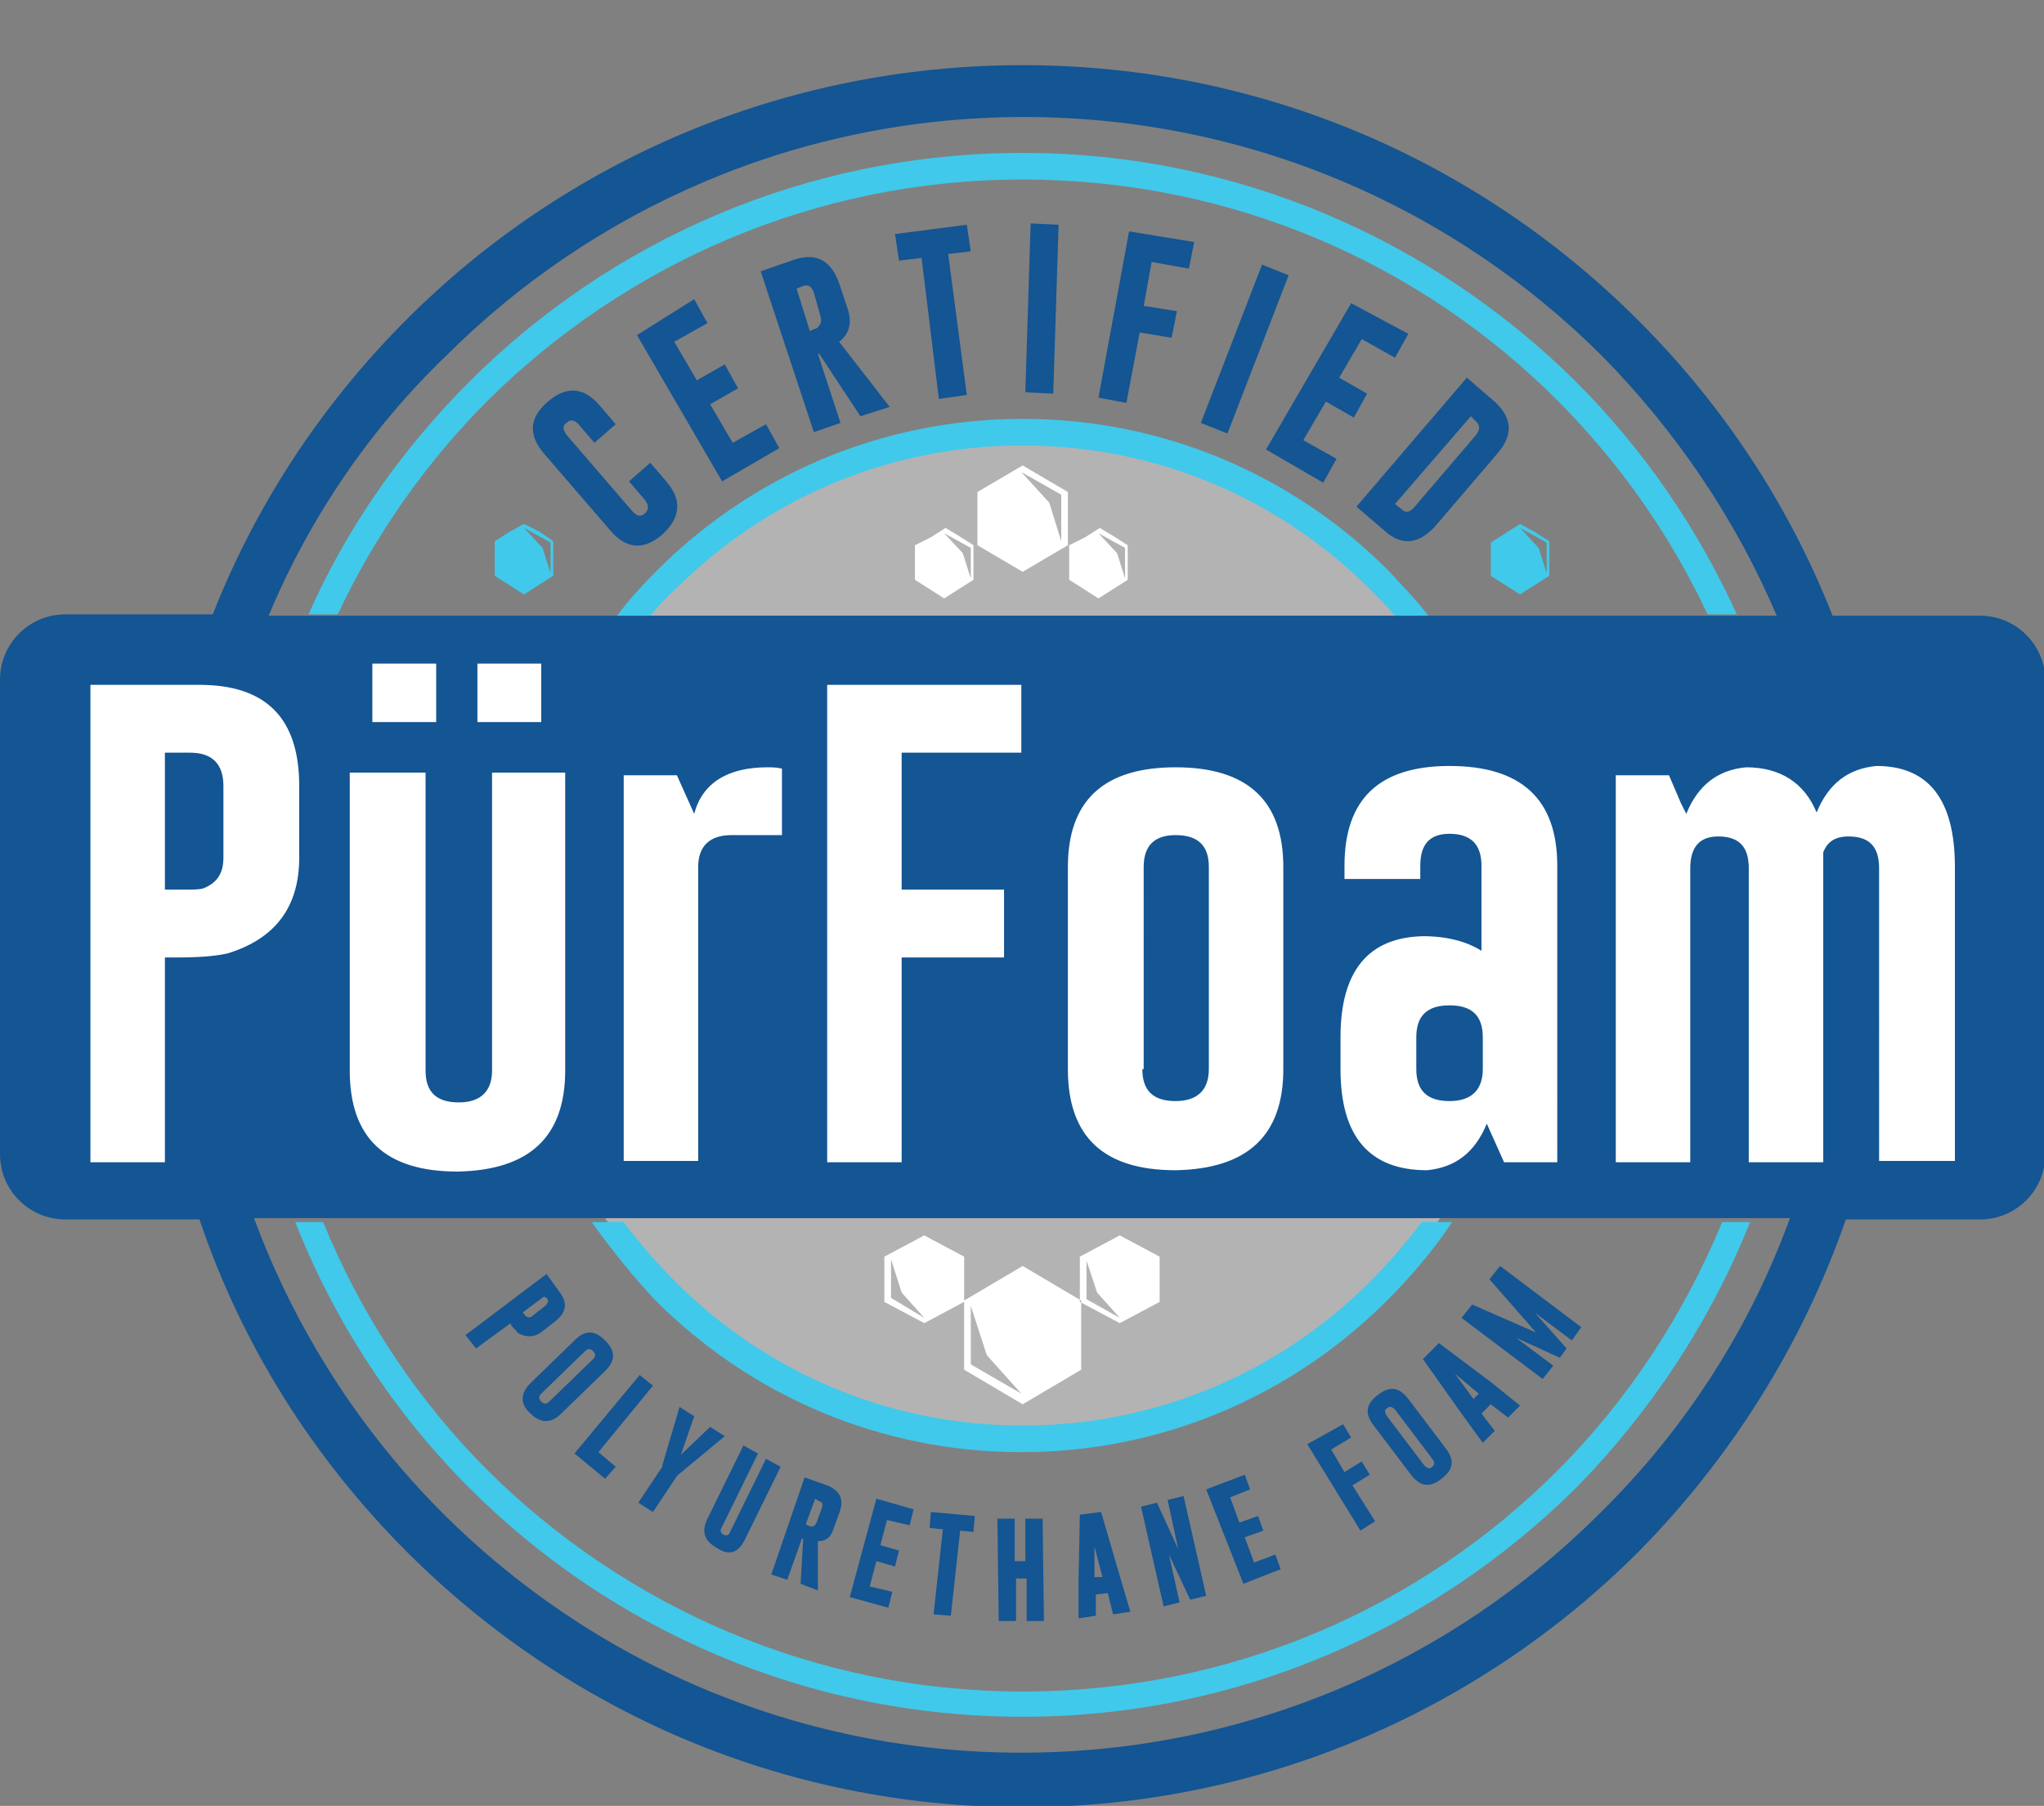 <?xml version="1.0" encoding="utf-8"?>
<!-- Generator: Adobe Illustrator 24.3.0, SVG Export Plug-In . SVG Version: 6.00 Build 0)  -->
<svg version="1.1" xmlns="http://www.w3.org/2000/svg" xmlns:xlink="http://www.w3.org/1999/xlink" x="0px" y="0px"
	 viewBox="0 0 153.7 135.8" style="enable-background:new 0 0 153.7 135.8;" xml:space="preserve">
<rect x="0" y="0" width="153.7" height="135.8" fill="#808080" stroke="none"/>
<style type="text/css">
	.st0{fill-rule:evenodd;clip-rule:evenodd;fill:#B3B3B3;}
	.st1{fill-rule:evenodd;clip-rule:evenodd;fill:#145593;}
	.st2{fill-rule:evenodd;clip-rule:evenodd;fill:#40C9EB;}
	.st3{fill-rule:evenodd;clip-rule:evenodd;fill:#FFFFFF;}
</style>
<g id="Layer_1">
</g>
<g id="Layer_2">
	<path class="st0" d="M76.9,32.4c11.8,0,22.4,5.4,29.4,13.9H47.5C54.5,37.8,65,32.4,76.9,32.4L76.9,32.4z M108.3,91.6
		c-6.8,10.1-18.4,16.7-31.4,16.7s-24.6-6.6-31.4-16.7H108.3z"/>
</g>
<g id="Layer_3">
	<path class="st1" d="M76.9,4.9c18.1,0,34.4,7.3,46.3,19.2c6.3,6.3,11.3,13.8,14.6,22.2h11.1c2.7,0,4.9,2.2,4.9,4.9v35.6
		c0,2.7-2.2,4.9-4.9,4.9h-10.1c-3.3,9.5-8.7,18-15.6,25c-11.8,11.8-28.2,19.2-46.3,19.2c-18.1,0-34.4-7.3-46.3-19.2
		c-7-7-12.4-15.5-15.6-25H4.9c-2.7,0-4.9-2.2-4.9-4.9V51.1c0-2.7,2.2-4.9,4.9-4.9H16c3.3-8.4,8.3-15.9,14.6-22.2
		C42.4,12.2,58.8,4.9,76.9,4.9L76.9,4.9z M50.1,36.2l-1.2-1.4l-1.6,1.4l1.2,1.4c0.3,0.4,0.3,0.7,0,1c-0.3,0.3-0.6,0.2-0.9-0.1
		l-5-5.8c-0.3-0.4-0.3-0.7,0-0.9l0,0c0.3-0.3,0.6-0.2,0.9,0.1l1.2,1.4l1.6-1.4l-1.2-1.4c-1.2-1.4-2.5-1.5-3.9-0.3
		c-1.4,1.2-1.5,2.5-0.3,3.9l5,5.8c1.2,1.4,2.5,1.5,3.9,0.3C51.2,38.9,51.3,37.6,50.1,36.2L50.1,36.2z M41.1,95.8l-6.1,4.6l0.8,1
		l2.6-1.9l0,0.1c0.2,0.3,0.4,0.4,0.5,0.6c0.6,0.4,1.3,0.4,1.9-0.1l0.9-0.7c0.9-0.7,1-1.4,0.4-2.2L41.1,95.8L41.1,95.8z M40.9,97.5
		l-1.6,1.2l0.1,0.1c0.1,0.1,0.1,0.2,0.2,0.2c0.1,0.1,0.3,0.1,0.5-0.1l0.9-0.7c0.2-0.2,0.3-0.4,0.1-0.6L40.9,97.5L40.9,97.5z
		 M42.2,106.3l3.3-3.2c0.8-0.8,0.8-1.5,0-2.3c-0.8-0.8-1.5-0.8-2.3,0l-3.3,3.2c-0.8,0.8-0.8,1.6,0,2.3
		C40.6,107,41.4,107.1,42.2,106.3L42.2,106.3z M44.6,102.2c0.2-0.2,0.2-0.4,0-0.6l0,0c-0.2-0.2-0.4-0.2-0.6,0l-3.3,3.2
		c-0.2,0.2-0.2,0.4,0,0.6c0.2,0.2,0.4,0.2,0.6,0L44.6,102.2L44.6,102.2z M43.2,109.3l2.3,1.9l0.8-0.9l-1.3-1.1l4.1-5l-1-0.8
		L43.2,109.3L43.2,109.3z M52.2,106.5l-1.1-0.7l-1.3,4.4l0,0.1l-1.8,2.7l1.1,0.7l1.8-2.7l0.1-0.1l3.5-2.9l-1.1-0.7l-2.2,2.1
		L52.2,106.5L52.2,106.5z M56,115.8l2.7-5.5l-1.1-0.6l-2.7,5.5c-0.1,0.3-0.3,0.3-0.5,0.2c-0.2-0.1-0.3-0.3-0.1-0.6l2.7-5.5l-1.1-0.6
		l-2.7,5.5c-0.5,1-0.2,1.7,0.7,2.2C54.8,117,55.5,116.8,56,115.8L56,115.8z M60.5,111.1l-2.5,7.3l1.2,0.4l1.1-3.1l0.1,0l-0.2,3.4
		l1.3,0.5l0-3.7c0.6,0,1-0.3,1.2-1l0.4-1.1c0.4-1,0.1-1.7-0.9-2.1L60.5,111.1L60.5,111.1z M61.3,112.7l-0.7,1.9l0.1,0.1
		c0.1,0,0.2,0.1,0.3,0.1c0.2,0,0.3-0.1,0.4-0.3l0.4-1.1c0.1-0.3,0-0.5-0.2-0.5L61.3,112.7L61.3,112.7z M65.9,112.7l-2,7.4l2.9,0.8
		l0.3-1.2l-1.7-0.4l0.5-1.9l1.4,0.4l0.3-1.2l-1.4-0.4l0.5-1.9l1.7,0.4l0.3-1.2L65.9,112.7L65.9,112.7z M73.3,114l-3.3-0.3l-0.1,1.2
		l1,0.1l-0.7,6.4l1.3,0.1l0.7-6.4l1,0.1L73.3,114L73.3,114z M75,114.2l0.1,7.7l1.3,0l0-3.2l0.8,0l0,3.2l1.3,0l-0.1-7.7l-1.3,0l0,3.2
		l-0.8,0l0-3.2L75,114.2L75,114.2z M84.2,118.5l-1.4-4.8l-1.6,0.2l-0.1,5l0,2.8l1.3-0.2l0-1.6l0.9-0.1l0.4,1.6l1.3-0.2L84.2,118.5
		L84.2,118.5z M82.9,118.6l-0.6-2.3l0,2.3L82.9,118.6L82.9,118.6z M85.8,113.3l1.7,7.5l1.2-0.3l-0.8-3.6l1.6,3.4l1.2-0.3l-1.7-7.5
		l-1.2,0.3l0.8,3.7L87,113L85.8,113.3L85.8,113.3z M90.7,112l2.8,7.1l2.8-1.1l-0.4-1.1l-1.6,0.6l-0.7-1.9l1.4-0.5l-0.4-1.1l-1.4,0.5
		l-0.7-1.9L94,112l-0.4-1.1L90.7,112L90.7,112z M98.3,108.6l4,6.5l1.1-0.7l-1.7-2.7l1.3-0.8l-0.6-1l-1.3,0.8l-1-1.7l1.5-0.9l-0.6-1
		L98.3,108.6L98.3,108.6z M108.7,108.9l-2.8-3.7c-0.7-0.9-1.4-1-2.3-0.3c-0.9,0.7-1,1.4-0.3,2.3l2.8,3.7c0.7,0.9,1.4,1,2.3,0.3
		C109.3,110.5,109.4,109.8,108.7,108.9L108.7,108.9z M104.9,106c-0.2-0.2-0.4-0.3-0.6-0.1l0,0c-0.2,0.1-0.2,0.3,0,0.6l2.8,3.7
		c0.2,0.2,0.4,0.3,0.6,0.1c0.2-0.2,0.2-0.3,0-0.6L104.9,106L104.9,106z M112.2,104l-4-3l-1.2,1.2l2.9,4.1l1.6,2.2l0.9-0.9l-1-1.3
		l0.7-0.7l1.3,1l0.9-0.9L112.2,104L112.2,104z M111.2,104.8l-1.8-1.5l1.4,1.9L111.2,104.8L111.2,104.8z M115.5,100.2l-4.8-2.1
		l-0.8,1l6.1,4.6l0.8-1l-2.8-2.1l3.3,1.5l0.5-0.7l-2.4-2.7l2.8,2.1l0.7-1l-6.1-4.6l-0.8,1L115.5,100.2L115.5,100.2z M47.9,25.2
		l6.4,11l4.3-2.5l-1-1.8l-2.5,1.4l-1.7-2.9l2.1-1.2l-1-1.8l-2.1,1.2l-1.7-2.9l2.5-1.4l-1-1.8L47.9,25.2L47.9,25.2z M57.2,20.4
		l4,12.1l2-0.7l-1.7-5.2l0.1,0l3.1,4.7l2.2-0.7l-3.8-4.9c0.8-0.6,1-1.5,0.6-2.6l-0.6-1.8c-0.6-1.7-1.7-2.3-3.3-1.8L57.2,20.4
		L57.2,20.4z M59.9,21.7l1,3.2l0.2-0.1c0.2-0.1,0.4-0.1,0.4-0.2c0.2-0.2,0.3-0.4,0.2-0.8L61.2,22c-0.2-0.5-0.4-0.6-0.8-0.5
		L59.9,21.7L59.9,21.7z M72.7,16.9l-5.4,0.7l0.3,2l1.7-0.2L70.6,30l2.1-0.3l-1.4-10.6l1.7-0.2L72.7,16.9L72.7,16.9z M77.5,16.8
		l-0.4,12.7l2.1,0.1l0.4-12.7L77.5,16.8L77.5,16.8z M84.9,17.4l-2.3,12.5l2.1,0.4l1-5.3l2.4,0.4l0.4-2L86,23l0.6-3.3l2.8,0.5l0.4-2
		L84.9,17.4L84.9,17.4z M94.9,19.9l-4.6,11.9l2,0.8l4.6-11.9L94.9,19.9L94.9,19.9z M101.6,22.8l-6.4,11l4.3,2.5l1-1.8l-2.5-1.4
		l1.7-2.9l2.1,1.2l1-1.8l-2.1-1.2l1.7-2.9l2.5,1.4l1-1.8L101.6,22.8L101.6,22.8z M110.3,28.4l-8.3,9.7l2.1,1.8
		c1.3,1.2,2.6,1,3.8-0.3l4.7-5.5c1.2-1.4,1.1-2.6-0.1-3.8L110.3,28.4L110.3,28.4z M110.6,31.3l-5.7,6.6l0.5,0.4
		c0.3,0.3,0.6,0.2,0.9-0.1l4.7-5.5c0.3-0.4,0.3-0.7,0-1L110.6,31.3L110.6,31.3z M20.2,46.3h113.4c-3.1-7.3-7.6-13.9-13.1-19.5
		c-11.1-11.1-26.5-18-43.5-18c-17,0-32.4,6.9-43.5,18C27.8,32.3,23.3,38.9,20.2,46.3L20.2,46.3z M134.6,91.6H19.1
		c3.1,8.4,8,16,14.2,22.2c11.1,11.1,26.5,18,43.5,18c17,0,32.4-6.9,43.5-18C126.6,107.6,131.5,100.1,134.6,91.6z"/>
</g>
<g id="Layer_4">
	<path class="st2" d="M76.9,11.5c16.2,0,30.9,6.6,41.6,17.2c5,5,9.1,10.9,12.1,17.5h-2.2c-2.8-6-6.7-11.5-11.3-16.1
		c-10.3-10.3-24.5-16.6-40.2-16.6c-15.7,0-29.9,6.4-40.2,16.6c-4.6,4.6-8.5,10.1-11.3,16.1h-2.2c2.9-6.6,7.1-12.5,12.1-17.5
		C45.9,18.1,60.6,11.5,76.9,11.5L76.9,11.5z M76.9,31.5c-10.7,0-20.4,4.3-27.5,11.4c-1.1,1.1-2.1,2.2-3,3.4h2.5
		c0.6-0.7,1.2-1.4,1.9-2c6.7-6.7,15.9-10.8,26.1-10.8c10.2,0,19.4,4.1,26.1,10.8c0.6,0.6,1.3,1.3,1.9,2h2.5c-0.9-1.2-2-2.3-3-3.4
		C97.3,35.8,87.6,31.5,76.9,31.5L76.9,31.5z M39.4,39.4L38.3,40l-1.1,0.7V42v1.3l1.1,0.7l1.1,0.7l1.1-0.7l1.1-0.7V42v-1.3L40.6,40
		L39.4,39.4L39.4,39.4z M114.3,39.4l-1.1,0.7l-1.1,0.7V42v1.3l1.1,0.7l1.1,0.7l1.1-0.7l1.1-0.7V42v-1.3l-1.1-0.7L114.3,39.4
		L114.3,39.4z M115.7,41.2l0.6,1.9v-2.3l-2-1.1L115.7,41.2L115.7,41.2z M40.8,41.2l0.6,1.9v-2.3l-2-1.1L40.8,41.2L40.8,41.2z
		 M109.2,91.9c-1.4,2.1-3.1,4.1-4.9,5.9c-7,7-16.7,11.4-27.5,11.4c-10.7,0-20.4-4.3-27.5-11.4C47.6,96,46,94,44.5,91.9h2.4
		c1.2,1.6,2.5,3.1,3.9,4.5c6.7,6.7,15.9,10.8,26.1,10.8c10.2,0,19.4-4.1,26.1-10.8c1.4-1.4,2.7-2.9,3.9-4.5H109.2L109.2,91.9z
		 M131.6,91.9h-2.1c-2.9,7-7.1,13.4-12.4,18.7c-10.3,10.3-24.5,16.6-40.2,16.6c-15.7,0-29.9-6.4-40.2-16.6
		c-5.3-5.3-9.5-11.6-12.4-18.7h-2.1c3,7.6,7.5,14.4,13.1,20c10.6,10.6,25.3,17.2,41.6,17.2c16.2,0,30.9-6.6,41.6-17.2
		C124.1,106.2,128.6,99.4,131.6,91.9z"/>
</g>
<g id="Layer_5">
	<path class="st3" d="M71.1,39.7L70,40.4L68.8,41v1.3v1.3l1.1,0.7l1.1,0.7l1.1-0.7l1.1-0.7v-1.3V41l-1.1-0.7L71.1,39.7L71.1,39.7z
		 M69.5,99.5l1.5-0.8l1.5-0.8v-1.7v-1.7L71,93.7l-1.5-0.8l-1.5,0.8l-1.5,0.8v1.7v1.7l1.5,0.8L69.5,99.5L69.5,99.5z M84.2,99.5
		l1.5-0.8l1.5-0.8v-1.7v-1.7l-1.5-0.8l-1.5-0.8l-1.5,0.8l-1.5,0.8v1.7v1.7l1.5,0.8L84.2,99.5L84.2,99.5z M82.5,97.2l1.7,1.9
		l-2.5-1.4v-2.9L82.5,97.2L82.5,97.2z M76.9,105.6l2.2-1.3l2.2-1.3v-2.6v-2.6l-2.2-1.3l-2.2-1.3l-2.2,1.3l-2.2,1.3v2.6v2.6l2.2,1.3
		L76.9,105.6L76.9,105.6z M74.2,101.9l2.6,2.9l-3.8-2.2v-4.4L74.2,101.9L74.2,101.9z M67.8,97.2l1.7,1.9L67,97.6v-2.9L67.8,97.2
		L67.8,97.2z M76.9,35l-1.7,1l-1.7,1v2v2l1.7,1l1.7,1l1.7-1l1.7-1v-2v-2l-1.7-1L76.9,35L76.9,35z M78.9,37.8l-2.1-2.3l3,1.7v3.5
		L78.9,37.8L78.9,37.8z M82.7,39.7l-1.1,0.7L80.4,41v1.3v1.3l1.1,0.7l1.1,0.7l1.1-0.7l1.1-0.7v-1.3V41l-1.1-0.7L82.7,39.7L82.7,39.7
		z M84,41.6l-1.4-1.5l2,1.1v2.3L84,41.6L84,41.6z M72.4,41.6l-1.4-1.5l2,1.1v2.3L72.4,41.6z"/>
</g>
<g id="Layer_6">
	<path class="st3" d="M6.8,51.5H15c5,0,7.5,2.5,7.5,7.6v5.4c0,3.7-1.8,6.1-5.4,7.2C16.2,71.9,15,72,13.3,72h-0.9v15.4H6.8V51.5
		L6.8,51.5z M12.4,56.6v10.3h1.3c0.8,0,1.3,0,1.6-0.1c1-0.4,1.5-1.1,1.5-2.3v-5.4c0-1.6-0.8-2.5-2.5-2.5H12.4L12.4,56.6z M42.5,58.1
		v22.4c0,5-2.7,7.5-8.1,7.6c-5.4,0-8.1-2.5-8.1-7.6V58.1H32v22.4c0,1.6,0.8,2.4,2.5,2.4c1.6,0,2.5-0.8,2.5-2.4V58.1H42.5L42.5,58.1z
		 M28,49.9h4.8v4.4H28V49.9L28,49.9z M35.9,49.9h4.8v4.4h-4.8V49.9L35.9,49.9z M58.8,62.8H55c-1.6,0-2.5,0.8-2.5,2.4v22.1h-5.6V58.3
		h4l1.3,2.9c0.6-2.3,2.5-3.5,5.5-3.5c0.3,0,0.7,0,1.1,0.1V62.8L58.8,62.8z M62.2,51.5h14.6v5.1h-9v10.3h7.7V72h-7.7v15.4h-5.6V51.5
		L62.2,51.5z M80.3,65.2c0-5,2.7-7.5,8.1-7.5c5.4,0,8.1,2.5,8.1,7.5v15.2c0,5-2.7,7.5-8.1,7.6c-5.4,0-8.1-2.5-8.1-7.6V65.2
		L80.3,65.2z M85.9,80.4c0,1.6,0.8,2.4,2.5,2.4c1.6,0,2.5-0.8,2.5-2.4V65.2c0-1.6-0.8-2.4-2.5-2.4h0c-1.6,0-2.4,0.8-2.4,2.4V80.4
		L85.9,80.4z M117.1,87.4h-4l-1.3-2.9c-0.9,2.2-2.4,3.3-4.5,3.5c-4.3,0-6.5-2.5-6.5-7.6v-2.4c0-5,2.1-7.5,6.2-7.6
		c1.8,0,3.3,0.4,4.4,1.1v-6.4c0-1.6-0.8-2.4-2.4-2.4h0c-1.5,0-2.2,0.8-2.2,2.4v1h-5.7v-1c0-5,2.6-7.5,7.9-7.5c5.4,0,8.1,2.5,8.1,7.5
		V87.4L117.1,87.4z M106.5,80.4c0,1.6,0.8,2.4,2.5,2.4c1.6,0,2.5-0.8,2.5-2.4v-2.4c0-1.6-0.8-2.4-2.5-2.4c-1.7,0-2.5,0.8-2.5,2.4
		V80.4L106.5,80.4z M127.1,87.4h-5.6V58.3h4l0.9,2.1l0.4,0.8c0.9-2.2,2.4-3.3,4.5-3.5c2.6,0,4.4,1.2,5.3,3.4l0,0
		c0.9-2.2,2.4-3.3,4.5-3.5c3.9,0,5.9,2.5,5.9,7.6v22.1h-5.7V65.3c0-1.6-0.7-2.4-2.3-2.4c-1,0-1.6,0.4-1.9,1.2c0,0.4,0,0.8,0,1.2
		v22.1h-5.6V65.3c0-1.6-0.7-2.4-2.3-2.4c-1.4,0-2.1,0.8-2.1,2.4V87.4z"/>
</g>
</svg>
